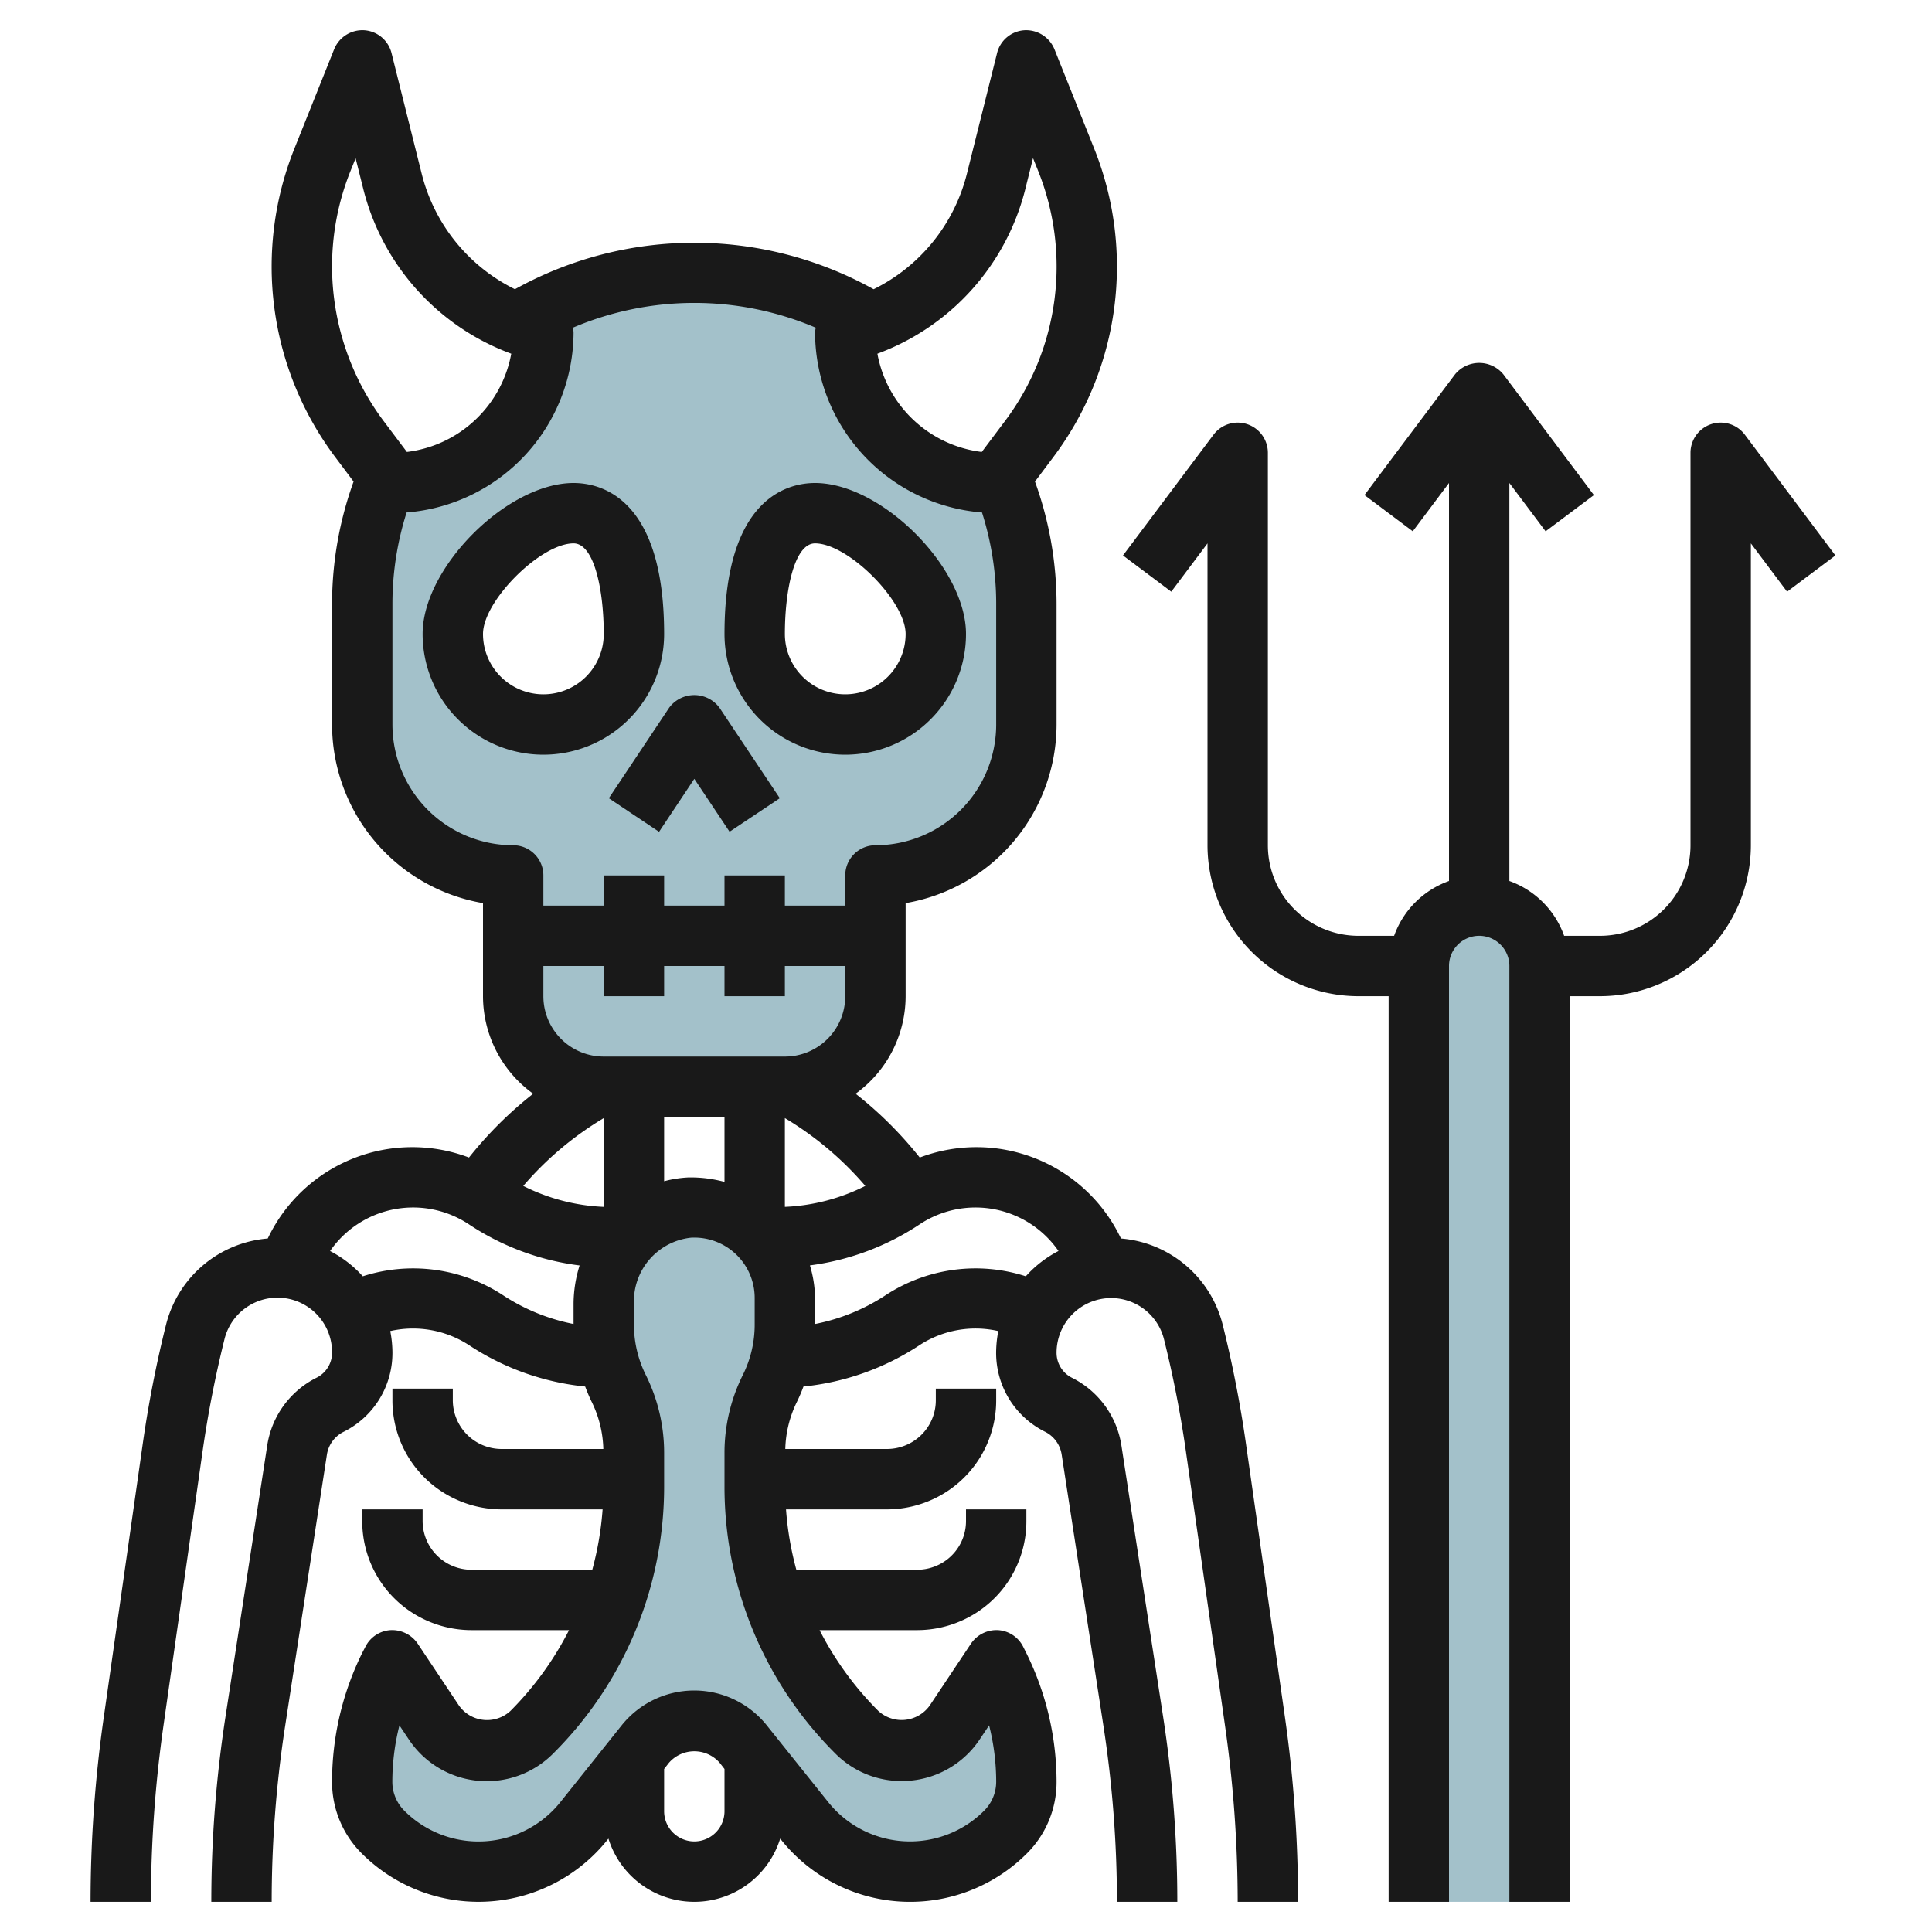<?xml version="1.0" encoding="UTF-8"?>
<svg xmlns="http://www.w3.org/2000/svg" id="Layer_3" data-name="Layer 3" viewBox="0 0 64 64" width="512" height="512"><path d="M28,11a6.911,6.911,0,0,0,.894-.29,11.011,11.011,0,0,0-11.787,0h0A6.911,6.911,0,0,0,18,11a5,5,0,0,1-5,5l-.163-.217h0A10.977,10.977,0,0,0,12,20v4a5,5,0,0,0,5,5v4a3,3,0,0,0,3,3h6a3,3,0,0,0,3-3V29a5,5,0,0,0,5-5V20a10.977,10.977,0,0,0-.837-4.217h0L33,16A5,5,0,0,1,28,11ZM18,24a3,3,0,0,1-3-3c0-1.657,2.343-4,4-4s2,2.343,2,4A3,3,0,0,1,18,24Zm10,0a3,3,0,0,1-3-3c0-1.657.343-4,2-4s4,2.343,4,4A3,3,0,0,1,28,24Z" style="fill:#a3c1ca"/><path d="M21.375,57.781l-2.033,2.541A4.467,4.467,0,0,1,15.852,62h0a4.47,4.47,0,0,1-3.161-1.309h0A2.357,2.357,0,0,1,12,59.023h0a8.573,8.573,0,0,1,.9-3.833L13,55l1.375,2.062A2.1,2.1,0,0,0,16.127,58h0a2.107,2.107,0,0,0,1.49-.617h0A11.55,11.55,0,0,0,21,49.216v-1.1A4.727,4.727,0,0,0,20.5,46h0a4.727,4.727,0,0,1-.5-2.116V43.17A3.114,3.114,0,0,1,22.839,40,3,3,0,0,1,26,43v.885A4.724,4.724,0,0,1,25.5,46h0a4.728,4.728,0,0,0-.5,2.12v1.1a11.55,11.55,0,0,0,3.383,8.167h0a2.107,2.107,0,0,0,1.49.617h0a2.1,2.1,0,0,0,1.752-.938L33,55l.095.19A8.573,8.573,0,0,1,34,59.023h0a2.357,2.357,0,0,1-.691,1.668h0A4.47,4.47,0,0,1,30.148,62h0a4.467,4.467,0,0,1-3.49-1.678l-2.033-2.541A2.08,2.08,0,0,0,23,57h0A2.08,2.08,0,0,0,21.375,57.781Z" style="fill:#a3c1ca"/><path d="M47,63V32a2,2,0,0,1,2-2h0a2,2,0,0,1,2,2V63Z" style="fill:#a3c1ca"/><path d="M28,25a4,4,0,0,0,4-4c0-2.2-2.8-5-5-5-.9,0-3,.487-3,5A4,4,0,0,0,28,25Zm-1-7c1.094,0,3,1.906,3,3a2,2,0,0,1-4,0C26,19.555,26.312,18,27,18Z" style="fill:#191919"/><path d="M22,21c0-4.513-2.1-5-3-5-2.2,0-5,2.8-5,5a4,4,0,0,0,8,0Zm-6,0c0-1.094,1.906-3,3-3,.687,0,1,1.555,1,3a2,2,0,0,1-4,0Z" style="fill:#191919"/><path d="M21.832,27.555,23,25.8l1.168,1.752,1.664-1.11-2-3a1.039,1.039,0,0,0-1.664,0l-2,3Z" style="fill:#191919"/><path d="M36.806,43a1.806,1.806,0,0,1,1.754,1.369,36.8,36.8,0,0,1,.721,3.684l1.3,9.119A41.481,41.481,0,0,1,41,63h2a43.231,43.231,0,0,0-.434-6.111l-1.3-9.119a38.787,38.787,0,0,0-.762-3.885,3.794,3.794,0,0,0-3.37-2.858l-.036-.073a5.3,5.3,0,0,0-6.63-2.609,12.8,12.8,0,0,0-2.125-2.114A3.988,3.988,0,0,0,30,33V29.917A6.01,6.01,0,0,0,35,24V20a11.947,11.947,0,0,0-.715-4.047l.613-.818A10.507,10.507,0,0,0,36.249,4.929l-1.32-3.3a1.015,1.015,0,0,0-1-.627,1,1,0,0,0-.9.756l-1,4a5.85,5.85,0,0,1-3.089,3.823,12.234,12.234,0,0,0-11.882,0A5.85,5.85,0,0,1,13.97,5.758l-1-4a1,1,0,0,0-.9-.756,1.011,1.011,0,0,0-1,.627l-1.32,3.3A10.507,10.507,0,0,0,11.1,15.135l.613.818A11.947,11.947,0,0,0,11,20v4a6.01,6.01,0,0,0,5,5.917V33a3.987,3.987,0,0,0,1.662,3.231,12.846,12.846,0,0,0-2.126,2.114,5.3,5.3,0,0,0-6.63,2.608l-.037.074A3.791,3.791,0,0,0,5.5,43.884a38.782,38.782,0,0,0-.763,3.886l-1.3,9.119A43.38,43.38,0,0,0,3,63H5a41.481,41.481,0,0,1,.414-5.828l1.3-9.119a37.17,37.17,0,0,1,.721-3.684A1.808,1.808,0,0,1,11,44.808a.925.925,0,0,1-.514.831,3.02,3.02,0,0,0-1.633,2.24l-1.385,9A40.259,40.259,0,0,0,7,63H9a38.321,38.321,0,0,1,.444-5.812l1.385-9a1.018,1.018,0,0,1,.552-.756A2.914,2.914,0,0,0,13,44.808a3.816,3.816,0,0,0-.072-.714,3.4,3.4,0,0,1,2.612.468,8.529,8.529,0,0,0,3.844,1.369c.067.175.138.349.221.516A3.735,3.735,0,0,1,19.986,48H16.618A1.619,1.619,0,0,1,15,46.382V46H13v.382a3.6,3.6,0,0,0,2,3.236A3.638,3.638,0,0,0,16.618,50h3.344a10.52,10.52,0,0,1-.342,2h-4A1.619,1.619,0,0,1,14,50.382V50H12v.382a3.6,3.6,0,0,0,2,3.236A3.638,3.638,0,0,0,15.618,54H18.85a10.579,10.579,0,0,1-1.94,2.676,1.141,1.141,0,0,1-1.7-.169l-1.375-2.062A1.025,1.025,0,0,0,12.938,54a1,1,0,0,0-.832.549l-.1.192A9.635,9.635,0,0,0,11,59.023a3.337,3.337,0,0,0,.983,2.374,5.47,5.47,0,0,0,8.14-.45l.032-.04a2.98,2.98,0,0,0,5.69,0l.032.04a5.469,5.469,0,0,0,8.14.451A3.337,3.337,0,0,0,35,59.023a9.638,9.638,0,0,0-1.011-4.282l-.095-.19A1,1,0,0,0,33.062,54a1.021,1.021,0,0,0-.894.443l-1.375,2.063a1.142,1.142,0,0,1-1.7.168A10.579,10.579,0,0,1,27.15,54h3.23A3.638,3.638,0,0,0,32,53.618a3.6,3.6,0,0,0,2-3.236V50H32v.382a1.609,1.609,0,0,1-.894,1.447A1.626,1.626,0,0,1,30.38,52h-4a10.52,10.52,0,0,1-.342-2H29.38A3.638,3.638,0,0,0,31,49.618a3.6,3.6,0,0,0,2-3.236V46H31v.382a1.609,1.609,0,0,1-.894,1.447A1.626,1.626,0,0,1,29.38,48H26.014a3.749,3.749,0,0,1,.382-1.555,5.553,5.553,0,0,0,.22-.514,8.533,8.533,0,0,0,3.843-1.369,3.394,3.394,0,0,1,2.611-.468,3.816,3.816,0,0,0-.072.714,2.914,2.914,0,0,0,1.619,2.62,1.018,1.018,0,0,1,.552.756l1.385,9A38.321,38.321,0,0,1,37,63h2a40.259,40.259,0,0,0-.468-6.117l-1.384-9a3.024,3.024,0,0,0-1.634-2.24A.925.925,0,0,1,35,44.808,1.81,1.81,0,0,1,36.806,43ZM18,32h2v1h2V32h2v1h2V32h2v1a2,2,0,0,1-2,2H20a2,2,0,0,1-2-2Zm2,7.979a6.511,6.511,0,0,1-2.666-.694A10.836,10.836,0,0,1,20,37.038ZM22,37h2v2.152a4.25,4.25,0,0,0-1.214-.147A3.848,3.848,0,0,0,22,39.13Zm4,.038a10.8,10.8,0,0,1,2.665,2.247A6.538,6.538,0,0,1,26,39.979Zm7.97-30.8.25-1,.172.429A8.513,8.513,0,0,1,33.3,13.936l-.778,1.036a4.009,4.009,0,0,1-3.457-3.255A7.855,7.855,0,0,0,33.97,6.242ZM11,8.831a8.482,8.482,0,0,1,.608-3.16l.172-.429.25,1a7.855,7.855,0,0,0,4.906,5.475,4.009,4.009,0,0,1-3.457,3.255L12.7,13.936A8.563,8.563,0,0,1,11,8.831ZM13,24V20a9.964,9.964,0,0,1,.47-3.024A6,6,0,0,0,19,11a.983.983,0,0,0-.024-.144,10.265,10.265,0,0,1,8.048,0A.983.983,0,0,0,27,11a6,6,0,0,0,5.53,5.976A9.964,9.964,0,0,1,33,20v4a4,4,0,0,1-4,4,1,1,0,0,0-1,1v1H26V29H24v1H22V29H20v1H18V29a1,1,0,0,0-1-1A4,4,0,0,1,13,24Zm-.982,18.279a3.8,3.8,0,0,0-1.084-.837,3.344,3.344,0,0,1,4.606-.88A8.533,8.533,0,0,0,19.2,41.92a4.3,4.3,0,0,0-.2,1.25v.689a6.538,6.538,0,0,1-2.351-.962A5.436,5.436,0,0,0,12.018,42.279ZM24,60a1,1,0,0,1-2,0V58.6l.156-.2a1.115,1.115,0,0,1,1.688,0l.156.2Zm5.873-1a3.1,3.1,0,0,0,2.584-1.384l.308-.461A7.6,7.6,0,0,1,33,59.023a1.353,1.353,0,0,1-.4.96,3.469,3.469,0,0,1-5.164-.286l-2.034-2.541a3.08,3.08,0,0,0-4.81,0h0L18.561,59.7a3.47,3.47,0,0,1-5.164.285,1.353,1.353,0,0,1-.4-.96,7.616,7.616,0,0,1,.235-1.869l.308.461a3.1,3.1,0,0,0,4.781.475A12.469,12.469,0,0,0,22,49.216v-1.1a5.766,5.766,0,0,0-.605-2.563A3.751,3.751,0,0,1,21,43.884V43.17A2.119,2.119,0,0,1,22.891,41,2,2,0,0,1,25,43v.886a3.73,3.73,0,0,1-.394,1.665A5.78,5.78,0,0,0,24,48.118v1.1a12.469,12.469,0,0,0,3.676,8.874A3.086,3.086,0,0,0,29.873,59Zm4.108-16.721a5.435,5.435,0,0,0-4.631.618,6.526,6.526,0,0,1-2.35.962V43a3.95,3.95,0,0,0-.17-1.082,8.55,8.55,0,0,0,3.629-1.356,3.344,3.344,0,0,1,4.605.879A3.79,3.79,0,0,0,33.981,42.279Z" style="fill:#191919"/><path d="M52,63V33h1a5.006,5.006,0,0,0,5-5V18l1.2,1.6,1.6-1.2-3-4A1,1,0,0,0,56,15V28a3,3,0,0,1-3,3H51.814A3,3,0,0,0,50,29.184V16l1.2,1.6,1.6-1.2-3-4a1.036,1.036,0,0,0-1.6,0l-3,4,1.6,1.2L48,16V29.184A3,3,0,0,0,46.182,31H45a3,3,0,0,1-3-3V15a1,1,0,0,0-1.8-.6l-3,4,1.6,1.2L40,18V28a5.006,5.006,0,0,0,5,5h1V63h2V32a1,1,0,1,1,2,0V63Z" style="fill:#191919"/></svg>
